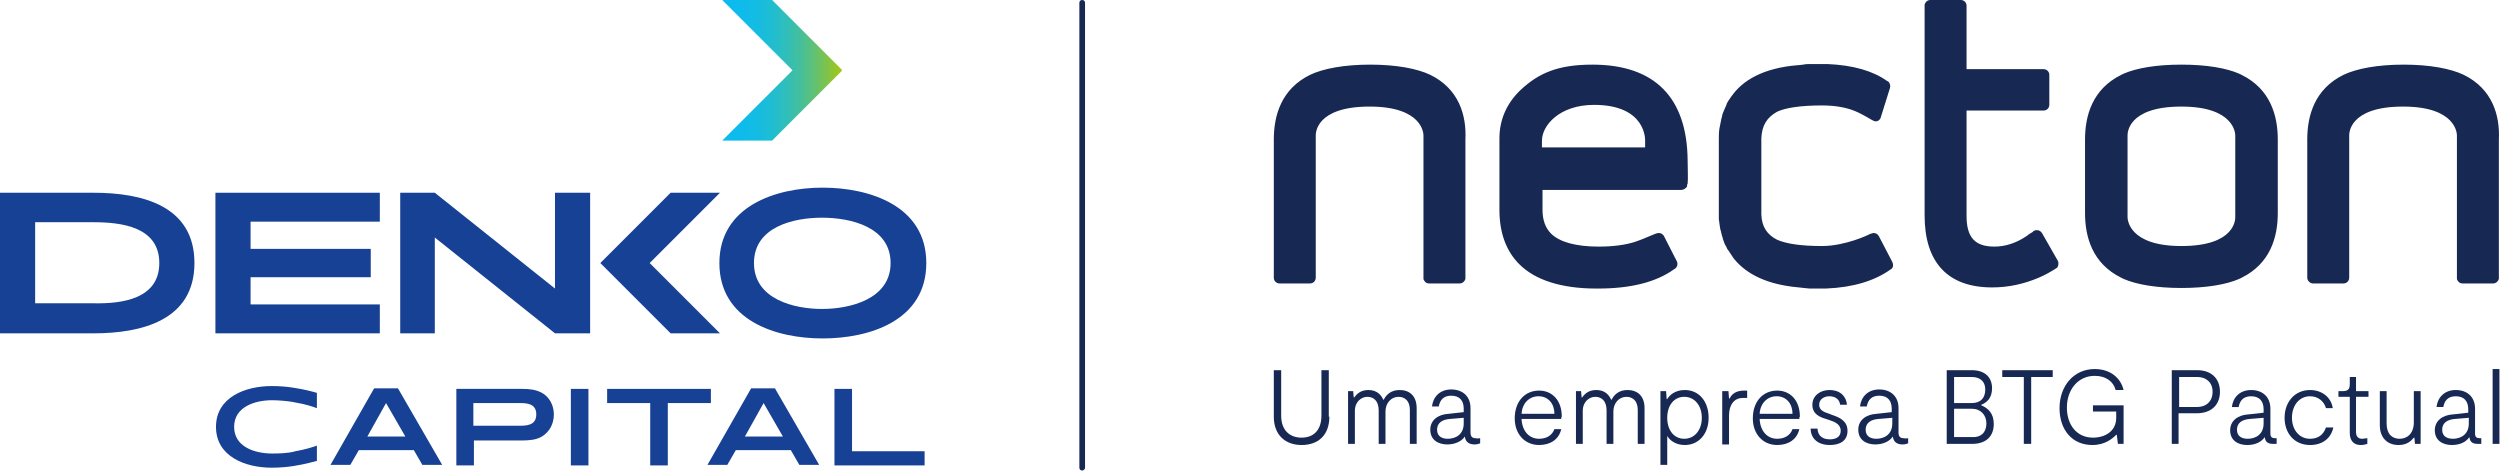 <?xml version="1.0" encoding="utf-8"?>
<!-- Generator: Adobe Illustrator 27.9.6, SVG Export Plug-In . SVG Version: 9.03 Build 54986)  -->
<svg version="1.1" id="Camada_1" xmlns="http://www.w3.org/2000/svg" xmlns:xlink="http://www.w3.org/1999/xlink" x="0px" y="0px"
	 viewBox="0 0 441 83" style="enable-background:new 0 0 441 83;" xml:space="preserve">
<style type="text/css">
	.st0{fill:#172853;}
	.st1{fill:#164194;}
	
		.st2{clip-path:url(#SVGID_00000124156261412972717910000003774661294315922595_);fill:url(#SVGID_00000149370305034527875030000014583450797501988762_);}
</style>
<g>
	<g>
		<g>
			<g>
				<g>
					<path class="st0" d="M331.4,41.6c-0.2-0.3-0.5-0.5-0.9-0.5c-0.1,0-0.4,0.1-0.4,0.1c-0.1,0-0.2,0.1-0.3,0.1
						c-0.1,0.1-4.3,2.1-8.4,2.1c-3.7,0-6.3-0.4-7.9-1.1c-1.8-0.9-2.7-2.3-2.8-4.4c0-0.1,0-0.2,0-0.2v-0.1c0-0.2,0-0.3,0-0.5V25
						c0-0.1,0-0.3,0-0.5c0,0,0,0,0-0.1c0.1-2.3,1-3.7,2.8-4.7c1.5-0.7,4.2-1.1,7.9-1.1c2.5,0,4.6,0.4,6.3,1.2
						c0.7,0.3,2.4,1.3,2.4,1.3s0.5,0.3,0.7,0.3c0,0,0,0,0.1,0c0.4,0,0.8-0.3,0.9-0.8l1.6-5.1c0.1-0.4,0-0.7-0.2-1l0,0
						c-0.1-0.1-0.2-0.2-0.3-0.2c-2.5-1.8-6-2.8-10.5-3c-0.1,0-0.2,0-0.3,0h-0.3c-0.4,0-0.7,0-1.1,0h-0.2c-0.4,0-0.9,0-1.3,0
						c-0.3,0-0.7,0-1.1,0.1c-0.3,0-0.6,0.1-1,0.1c-6.1,0.5-9.7,2.7-11.6,5.4c-0.2,0.2-0.3,0.5-0.5,0.7c-0.2,0.3-0.4,0.6-0.5,1
						c-0.2,0.4-0.4,0.9-0.6,1.4c-0.1,0.2-0.1,0.5-0.2,0.8c0,0.1-0.1,0.2-0.1,0.4c0,0,0,0,0,0c-0.1,0.5-0.2,1-0.3,1.5
						c-0.1,0.6-0.1,1.3-0.1,2v12.7c0,0.4,0,0.8,0,1.2c0,0.3,0.1,0.5,0.1,0.8c0,0,0,0,0,0c0.1,0.5,0.1,1,0.3,1.5c0,0.1,0,0.2,0.1,0.4
						c0,0.2,0.1,0.4,0.2,0.7c0,0.1,0,0.1,0,0.1c0.2,0.5,0.3,1,0.6,1.4c0.1,0.2,0.2,0.5,0.4,0.7c0.2,0.3,0.4,0.6,0.6,0.9
						c0.2,0.3,0.3,0.5,0.5,0.7c2.1,2.5,5.6,4.4,11.3,4.9c0.3,0,0.6,0.1,0.9,0.1l1,0.1c0.4,0,0.8,0,1.2,0h0.3c0.3,0,0.7,0,1,0h0.4
						c4.9-0.2,8.6-1.4,11.3-3.3c0.1-0.1,0.2-0.1,0.3-0.2c0,0,0,0,0,0c0.3-0.3,0.3-0.8,0.1-1.2L331.4,41.6z M252.3,13.2
						c-2.3-1.1-6-1.8-10.6-1.8c-4.6,0-8.3,0.7-10.6,1.8c-5.1,2.5-6.4,7.2-6.4,11.4V49c0,0.6,0.5,1,1,1h5.4c0.6,0,1-0.5,1-1V23.9
						c0-0.3-0.1-5.1,9.5-5.1c9.4,0,9.5,4.8,9.5,5.1V49c0,0.1,0,0.1,0,0.2c0,0.1,0.1,0.3,0.2,0.4c0.2,0.3,0.5,0.4,0.8,0.4h5.4
						c0.5,0,0.9-0.4,1-0.8l0-0.2V24.6C258.7,20.4,257.4,15.7,252.3,13.2z M280.9,11.4c-6.1,0-9.5,1.5-12.7,4.5
						c-2.4,2.3-3.7,5.2-3.7,8.5v12.6c0,4.1,1.2,7.3,3.5,9.6c2.8,2.8,7.4,4.3,13.6,4.3c0.1,0,0.2,0,0.3,0c5.7,0,10.2-1.1,13.4-3.4h0
						c0.1-0.1,0.2-0.1,0.3-0.2c0.3-0.3,0.4-0.8,0.2-1.2l-2.3-4.5c-0.2-0.3-0.5-0.5-0.9-0.5c-0.6,0-1.9,0.8-4.3,1.6
						c-1.6,0.5-3.7,0.8-6.3,0.8c-4,0-6.9-0.8-8.4-2.3c-1-1-1.5-2.4-1.5-4.2v-3.5h24.5c0.4,0,0.8-0.3,1-0.6c0,0,0,0,0-0.1
						c0-0.1,0-0.3,0.1-0.4c0.1-1,0-2.4,0-4.1C297.6,17.2,291.9,11.4,280.9,11.4z M272,26v-1.2c0-2.6,3-6.3,9.2-6.3
						c9.3,0,9,6.3,9,6.3l0,1.2H272z M434.6,13.2c-2.3-1.1-6-1.8-10.6-1.8c-4.6,0-8.3,0.7-10.6,1.8c-5.1,2.5-6.4,7.2-6.4,11.4V49
						c0,0.5,0.5,1,1,1h5.4c0.6,0,1-0.5,1-1V23.9c0-0.3-0.1-5.1,9.5-5.1c9.4,0,9.5,4.8,9.5,5.1V49c0,0.1,0,0.1,0,0.2
						c0,0.1,0.1,0.3,0.2,0.4c0.2,0.3,0.5,0.4,0.8,0.4h5.4c0.5,0,0.9-0.4,1-0.8l0-0.2V24.6C441,20.4,439.7,15.7,434.6,13.2z
						 M395.4,13.2c-0.1-0.1-0.3-0.1-0.4-0.2c-2.3-1-5.8-1.6-10.2-1.6s-7.9,0.6-10.2,1.6c-0.1,0.1-0.3,0.1-0.4,0.2
						c-5.1,2.5-6.4,7.2-6.4,11.4v13c0,4.2,1.3,8.9,6.4,11.4c0.1,0.1,0.3,0.1,0.4,0.2c2.3,1,5.8,1.6,10.2,1.6s7.9-0.6,10.2-1.6
						c0.1-0.1,0.3-0.1,0.4-0.2c5.1-2.5,6.4-7.2,6.4-11.4v-13C401.8,20.4,400.5,15.7,395.4,13.2z M394.3,38.3c0,0.3,0.1,5.1-9.5,5.1
						c-9.4,0-9.5-4.8-9.5-5.1V23.9c0-0.3-0.1-5.1,9.5-5.1c9.4,0,9.5,4.8,9.5,5.1V38.3z M360.2,41.1c-0.2-0.3-0.5-0.5-0.9-0.5
						c-0.1,0-0.3,0-0.4,0.1c0,0,0,0-0.1,0c-0.1,0-0.1,0.1-0.1,0.1c0,0-0.1,0-0.1,0.1c-0.4,0.2-0.8,0.5-1.2,0.8
						c-1.8,1.2-3.7,1.8-5.6,1.8c-3.4,0-4.9-1.6-4.9-5.4V19.5h13.6l0,0l0,0c0.6,0,1-0.5,1-1v-5.3c0-0.6-0.5-1-1-1l0,0l0,0h-13.6V1
						c0-0.6-0.5-1-1-1h-5.4c-0.5,0-0.9,0.4-1,0.8v0.1c0,0,0,0.1,0,0.1c0,0.1,0,0.1,0,0.2v36.8c0,8.3,4.1,12.7,11.9,12.7
						c2.9,0,5.6-0.6,8.2-1.7c1.2-0.5,2.2-1.1,3-1.6h0c0.1-0.1,0.2-0.1,0.3-0.2c0,0,0,0,0,0l0,0c0.2-0.3,0.3-0.8,0.1-1.2L360.2,41.1z
						"/>
				</g>
			</g>
		</g>
		<g>
			<g>
				<path class="st0" d="M234.5,73.5c0,3.3-2,5-4.9,5c-2.8,0-4.9-1.7-4.9-5v-8.2h1.3v8c0,2.7,1.6,3.9,3.6,3.9c2,0,3.5-1.2,3.5-3.9
					v-8h1.3V73.5z"/>
				<path class="st0" d="M237.6,69h1.1l0.1,1.1h0.1c0.5-0.7,1.2-1.3,2.5-1.3c1.6,0,2.3,1,2.6,1.7h0.1c0.4-0.8,1.2-1.7,2.8-1.7
					c1.7,0,3,1,3,3.2v6.3h-1.2v-6c0-1.6-0.9-2.3-2-2.3c-1.3,0-2.3,1.1-2.3,2.6v5.7h-1.2v-5.9c0-1.7-0.9-2.4-2-2.4
					c-1,0-2.2,0.8-2.2,2.5v5.8h-1.2V69z"/>
				<path class="st0" d="M261.1,77.3v0.9c-0.3,0.1-0.5,0.2-1,0.2c-0.9,0-1.6-0.4-1.7-1.4c-0.6,0.9-1.8,1.4-3.1,1.4
					c-1.6,0-3-0.8-3-2.6c0-1.7,1.4-2.7,3.2-2.8l2.7-0.3v-0.6c0-1.4-0.7-2.3-2.2-2.3c-1.4,0-2,0.8-2.2,1.9h-1.2c0.2-1.7,1.4-3,3.4-3
					c2,0,3.4,1.2,3.4,3.3v4.3c0,0.8,0.4,1,0.9,1C260.6,77.4,260.9,77.3,261.1,77.3z M258.2,73.7l-2.4,0.2c-1.4,0.1-2.3,0.7-2.3,1.9
					c0,1.2,0.9,1.6,1.9,1.6c1.3,0,2.8-0.7,2.8-2.7V73.7z"/>
				<path class="st0" d="M275.4,73.9h-7c0.1,2.1,1.3,3.5,3.1,3.5c1.3,0,2.3-0.6,2.7-1.7h1.2c-0.4,1.8-1.9,2.8-3.9,2.8
					c-2.5,0-4.3-1.9-4.3-4.7c0-3,1.8-4.9,4.3-4.9c2.2,0,4,1.6,4,4.6C275.4,73.6,275.4,73.7,275.4,73.9z M268.4,73h5.8
					c0-1.8-1.1-3.1-2.8-3.1C269.7,69.9,268.5,71.2,268.4,73z"/>
				<path class="st0" d="M277.8,69h1.1l0.1,1.1h0.1c0.5-0.7,1.2-1.3,2.5-1.3c1.6,0,2.3,1,2.6,1.7h0.1c0.4-0.8,1.2-1.7,2.8-1.7
					c1.7,0,3,1,3,3.2v6.3h-1.2v-6c0-1.6-0.9-2.3-2-2.3c-1.3,0-2.3,1.1-2.3,2.6v5.7h-1.2v-5.9c0-1.7-0.9-2.4-2-2.4
					c-1,0-2.2,0.8-2.2,2.5v5.8h-1.2V69z"/>
				<path class="st0" d="M301.4,73.7c0,2.9-1.8,4.8-4.2,4.8c-1.7,0-2.7-0.9-3.1-1.6V82h-1.2V69h1l0.1,1.4h0.1
					c0.4-0.7,1.4-1.6,3.1-1.6C299.7,68.8,301.4,70.8,301.4,73.7z M300.2,73.7c0-2.2-1.3-3.7-3.1-3.7s-3,1.5-3,3.7
					c0,2.2,1.2,3.7,3,3.7S300.2,75.9,300.2,73.7z"/>
				<path class="st0" d="M303.8,69h1.1l0.1,1.3h0.1c0.4-0.8,1.1-1.4,2.6-1.4h0.5v1.3c-0.3,0-0.5,0-0.8,0c-1.4,0-2.4,1.1-2.4,3.1v5.1
					h-1.2V69z"/>
				<path class="st0" d="M317.4,73.9h-7c0.1,2.1,1.3,3.5,3.1,3.5c1.3,0,2.3-0.6,2.7-1.7h1.2c-0.4,1.8-1.9,2.8-3.9,2.8
					c-2.5,0-4.3-1.9-4.3-4.7c0-3,1.8-4.9,4.3-4.9c2.2,0,4,1.6,4,4.6C317.4,73.6,317.4,73.7,317.4,73.9z M310.4,73h5.8
					c0-1.8-1.1-3.1-2.8-3.1C311.7,69.9,310.5,71.2,310.4,73z"/>
				<path class="st0" d="M319.4,75.6h1.2c0.1,1.4,1,1.9,2.2,1.9c1,0,1.9-0.4,1.9-1.5c0-1.2-1.1-1.6-2-1.9l-0.6-0.2
					c-1-0.3-2.4-0.8-2.4-2.5c0-1.6,1.4-2.6,3-2.6c2.1,0,3,1.3,3.1,2.6h-1.2c-0.1-0.9-0.8-1.5-1.9-1.5c-0.9,0-1.8,0.5-1.8,1.5
					c0,1,0.9,1.3,1.8,1.6l0.5,0.2c1.2,0.4,2.7,1,2.7,2.8c0,1.8-1.4,2.5-3.1,2.5C320.5,78.5,319.4,77.2,319.4,75.6z"/>
				<path class="st0" d="M336.6,77.3v0.9c-0.3,0.1-0.5,0.2-1,0.2c-0.9,0-1.6-0.4-1.7-1.4c-0.6,0.9-1.8,1.4-3.1,1.4
					c-1.6,0-3-0.8-3-2.6c0-1.7,1.4-2.7,3.2-2.8l2.7-0.3v-0.6c0-1.4-0.7-2.3-2.2-2.3c-1.4,0-2,0.8-2.2,1.9h-1.2c0.2-1.7,1.4-3,3.4-3
					c2,0,3.4,1.2,3.4,3.3v4.3c0,0.8,0.4,1,0.9,1C336.2,77.4,336.4,77.3,336.6,77.3z M333.8,73.7l-2.4,0.2c-1.4,0.1-2.3,0.7-2.3,1.9
					c0,1.2,0.9,1.6,1.9,1.6c1.3,0,2.8-0.7,2.8-2.7V73.7z"/>
				<path class="st0" d="M351.7,74.8c0,2.2-1.4,3.5-3.8,3.5h-4.5v-13h4.4c2.4,0,3.6,1.3,3.6,3.2c0,1.7-0.9,2.5-1.9,2.9v0.1
					C350.7,72,351.7,72.9,351.7,74.8z M344.7,71.1h3.1c1.6,0,2.4-0.9,2.4-2.4c0-1.4-0.9-2.2-2.4-2.2h-3.1V71.1z M350.4,74.7
					c0-1.5-1-2.6-2.6-2.6h-3.1v5h3.2C349.4,77.2,350.4,76.3,350.4,74.7z"/>
				<path class="st0" d="M362.1,66.5h-3.8v11.8H357V66.5h-3.8v-1.2h8.9V66.5z"/>
				<path class="st0" d="M374.6,71.7v6.6h-1l-0.2-1.6h-0.1c-0.6,0.6-1.9,1.8-4.2,1.8c-3.6,0-5.8-2.7-5.8-6.5c0-3.9,2.5-6.9,6.2-6.9
					c2.8,0,4.6,1.6,5.1,3.7h-1.4c-0.4-1.5-1.7-2.5-3.7-2.5c-2.9,0-4.9,2.4-4.9,5.6c0,3,1.7,5.3,4.6,5.3c2.1,0,4.1-1.1,4.1-3.5v-1.1
					h-4.1v-1.1H374.6z"/>
				<path class="st0" d="M391.6,69.1c0,2.4-1.6,3.8-4.1,3.8h-3.2v5.4h-1.2v-13h4.5C390.1,65.3,391.6,66.8,391.6,69.1z M390.3,69.1
					c0-1.7-1.2-2.6-2.7-2.6h-3.2v5.3h3.1C389.2,71.8,390.3,70.8,390.3,69.1z"/>
				<path class="st0" d="M401.6,77.3v1H401c-0.9,0-1.4-0.3-1.5-1.2c-0.6,0.9-1.7,1.4-3.1,1.4c-1.6,0-3-0.8-3-2.6
					c0-1.7,1.4-2.7,3.2-2.8l2.7-0.3v-0.6c0-1.4-0.7-2.3-2.2-2.3c-1.4,0-2,0.8-2.2,1.9h-1.2c0.2-1.7,1.4-3,3.4-3c2,0,3.4,1.2,3.4,3.3
					v4.4c0,0.6,0.3,0.8,0.8,0.8H401.6z M399.3,73.7l-2.4,0.2c-1.4,0.1-2.3,0.7-2.3,1.9c0,1.2,0.9,1.6,1.9,1.6c1.3,0,2.8-0.7,2.8-2.7
					V73.7z"/>
				<path class="st0" d="M403,73.7c0-2.8,1.8-4.9,4.5-4.9c2,0,3.7,1.2,4,3.2h-1.2c-0.3-1.1-1.3-2.1-2.8-2.1c-1.9,0-3.2,1.6-3.2,3.8
					c0,2,1.2,3.7,3.2,3.7c1.5,0,2.4-0.8,2.8-2h1.3c-0.4,1.9-1.9,3.1-4.1,3.1C404.7,78.5,403,76.4,403,73.7z"/>
				<path class="st0" d="M414.5,76.4V70h-2v-1h0.6c1.1,0,1.4-0.3,1.4-1.3v-1.2h1.1V69h2.2v1h-2.2v6.2c0,0.7,0.3,1.2,1.1,1.2
					c0.3,0,0.6-0.1,0.9-0.1v1c-0.3,0.1-0.7,0.2-1.2,0.2C415.1,78.5,414.5,77.6,414.5,76.4z"/>
				<path class="st0" d="M427.1,78.3H426l-0.1-1.1h-0.1c-0.5,0.6-1.2,1.3-2.7,1.3c-1.9,0-3.3-1.2-3.3-3.5v-6h1.2v5.7
					c0,1.9,1,2.7,2.3,2.7c1.3,0,2.5-0.9,2.5-2.9V69h1.2V78.3z"/>
				<path class="st0" d="M437.7,77.3v1h-0.6c-0.9,0-1.4-0.3-1.5-1.2c-0.6,0.9-1.7,1.4-3.1,1.4c-1.6,0-3-0.8-3-2.6
					c0-1.7,1.4-2.7,3.2-2.8l2.7-0.3v-0.6c0-1.4-0.7-2.3-2.2-2.3c-1.4,0-2,0.8-2.2,1.9h-1.2c0.2-1.7,1.4-3,3.4-3c2,0,3.4,1.2,3.4,3.3
					v4.4c0,0.6,0.3,0.8,0.8,0.8H437.7z M435.5,73.7l-2.4,0.2c-1.4,0.1-2.3,0.7-2.3,1.9c0,1.2,0.9,1.6,1.9,1.6c1.3,0,2.8-0.7,2.8-2.7
					V73.7z"/>
				<path class="st0" d="M439.7,65.1h1.2v13.2h-1.2V65.1z"/>
			</g>
		</g>
	</g>
	<g>
		<path class="st1" d="M34.3,46.4c0,10.1-9.3,12.4-17.8,12.4H0V34h16.5C25.1,34,34.3,36.3,34.3,46.4 M28.1,46.4
			c0-6.4-6.7-7.2-11.6-7.2H6.2v14.3h10.3C21.4,53.6,28.1,52.8,28.1,46.4"/>
		<polygon class="st1" points="67,34 67,39.1 44.2,39.1 44.2,43.9 65.4,43.9 65.4,48.9 44.2,48.9 44.2,53.7 67,53.7 67,58.8 
			38,58.8 38,34 		"/>
		<polygon class="st1" points="104.1,34 104.1,58.8 97.9,58.8 76.7,41.9 76.7,58.8 70.6,58.8 70.6,34 76.7,34 97.9,50.9 97.9,34 		
			"/>
		<path class="st1" d="M163.4,46.4c0,10.1-9.9,13.3-18.3,13.3c-8.3,0-18.2-3.2-18.2-13.3c0-10,9.9-13.3,18.2-13.3
			C153.4,33.1,163.4,36.3,163.4,46.4 M157.1,46.4c0-6.4-7.1-8-12.1-8s-12,1.6-12,8c0,6.4,7.1,8.1,12,8.1S157.1,52.8,157.1,46.4"/>
		<polygon class="st1" points="127,58.8 114.6,46.4 127,34 118.3,34 105.9,46.4 118.3,58.8 		"/>
		<g>
			<defs>
				<polygon id="SVGID_1_" points="127.4,0 139.8,12.4 127.4,24.8 136.2,24.8 148.6,12.4 136.2,0 				"/>
			</defs>
			<clipPath id="SVGID_00000119117078754563557430000008142248474378118840_">
				<use xlink:href="#SVGID_1_"  style="overflow:visible;"/>
			</clipPath>
			
				<linearGradient id="SVGID_00000003809052614336722220000012135427022337495988_" gradientUnits="userSpaceOnUse" x1="-734.658" y1="-513.159" x2="-734.317" y2="-513.159" gradientTransform="matrix(61.988 0 0 -61.988 45667.254 -31797.197)">
				<stop  offset="0" style="stop-color:#0BBBEF"/>
				<stop  offset="0.174" style="stop-color:#0DBBEC"/>
				<stop  offset="0.314" style="stop-color:#14BCE2"/>
				<stop  offset="0.442" style="stop-color:#20BDD1"/>
				<stop  offset="0.562" style="stop-color:#31BEB9"/>
				<stop  offset="0.678" style="stop-color:#46BF9A"/>
				<stop  offset="0.79" style="stop-color:#61C174"/>
				<stop  offset="0.897" style="stop-color:#7FC349"/>
				<stop  offset="1" style="stop-color:#A2C617"/>
			</linearGradient>
			
				<rect x="127.4" y="0" style="clip-path:url(#SVGID_00000119117078754563557430000008142248474378118840_);fill:url(#SVGID_00000003809052614336722220000012135427022337495988_);" width="21.1" height="24.8"/>
		</g>
		<path class="st1" d="M55.9,72v-2.7c-0.7-0.2-2.1-0.6-4.1-0.9c-1.2-0.2-2.5-0.3-3.9-0.3c-4.5,0-9.8,1.9-9.8,7.2
			c0,5.3,5.3,7.2,9.8,7.2c1.3,0,2.7-0.1,3.9-0.3c1.9-0.3,3.4-0.7,4.1-0.9v-2.7c-0.8,0.3-2.1,0.7-3.8,1C50.8,80,48.8,80,48,80
			c-3.1,0-6.7-1.2-6.7-4.7c0-3.5,3.6-4.7,6.7-4.7c0.8,0,2.8,0.1,4.1,0.4C53.9,71.3,55.1,71.7,55.9,72"/>
		<path class="st1" d="M73,79.4l1.5,2.6H78l-7.8-13.5h-4.2l-7.7,13.5h3.5l1.5-2.6H73z M68.1,71.1l3.4,5.9h-6.7L68.1,71.1z"/>
		<path class="st1" d="M95.6,77c1.3-0.8,2.1-2.2,2.1-3.9c0-1.6-0.8-3.1-2.1-3.8c-1.1-0.6-2.3-0.7-3.5-0.7H80.5v13.5h3.1v-4.4h8.5
			C93.3,77.7,94.6,77.6,95.6,77 M83.5,75.1v-4h8c1.3,0,3.1,0,3.1,2c0,2-1.8,2-3.1,2H83.5z"/>
		<rect x="100.7" y="68.6" class="st1" width="3.1" height="13.5"/>
		<polygon class="st1" points="125.4,68.6 107.1,68.6 107.1,71.1 114.7,71.1 114.7,82.1 117.8,82.1 117.8,71.1 125.4,71.1 		"/>
		<path class="st1" d="M139.5,79.4l1.5,2.6h3.5l-7.8-13.5h-4.2l-7.7,13.5h3.5l1.5-2.6H139.5z M134.7,71.1l3.4,5.9h-6.7L134.7,71.1z"
			/>
		<polygon class="st1" points="147.2,68.6 147.2,82.1 163.1,82.1 163.1,79.6 150.3,79.6 150.3,68.6 		"/>
	</g>
	<path class="st0" d="M190.9,83L190.9,83c-0.3,0-0.5-0.2-0.5-0.5v-82c0-0.3,0.2-0.5,0.5-0.5l0,0c0.3,0,0.5,0.2,0.5,0.5v82
		C191.4,82.8,191.1,83,190.9,83z"/>
</g>
</svg>
